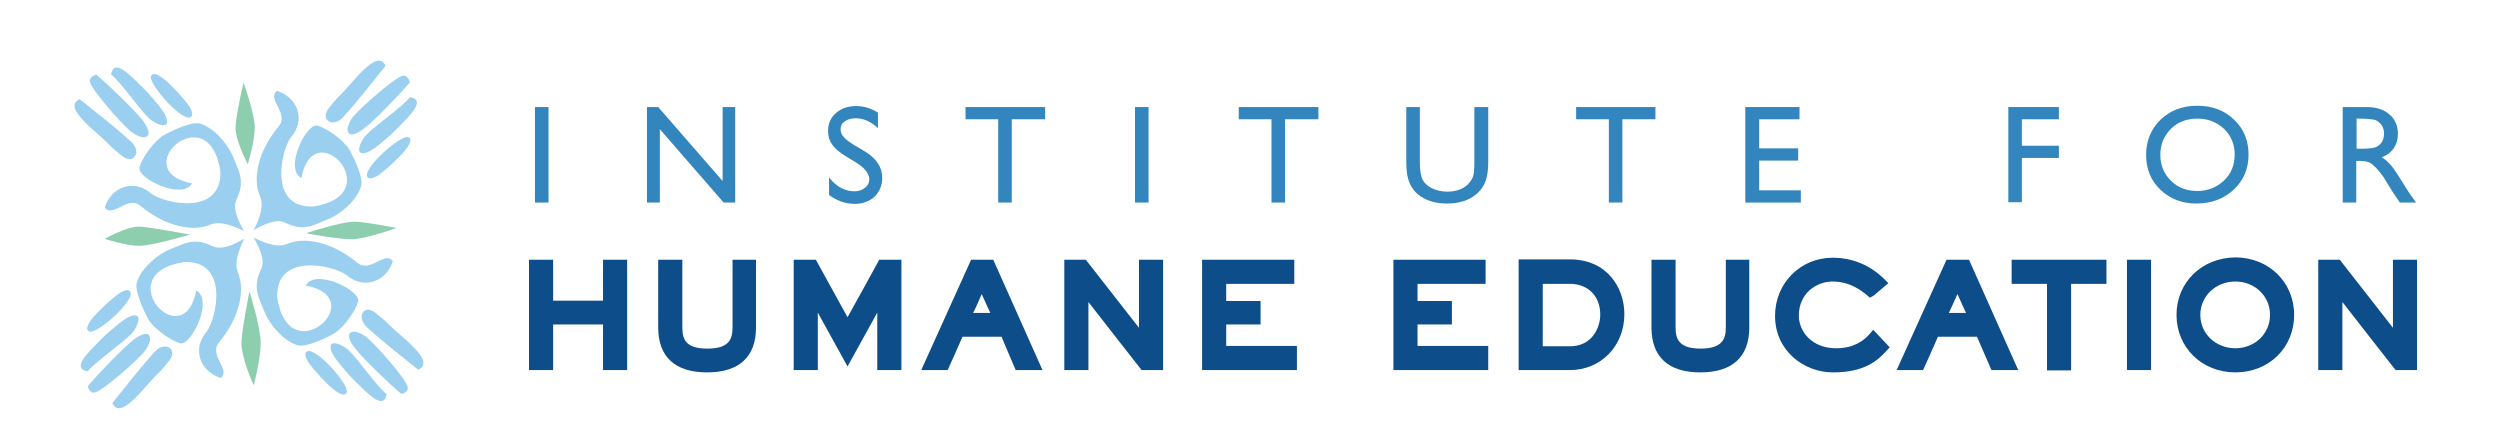 <?xml version="1.0" encoding="UTF-8"?> <!-- Generator: Adobe Illustrator 24.3.0, SVG Export Plug-In . SVG Version: 6.00 Build 0) --> <svg xmlns="http://www.w3.org/2000/svg" xmlns:xlink="http://www.w3.org/1999/xlink" version="1.1" id="Layer_1" x="0px" y="0px" viewBox="0 0 75.66 13.49" style="enable-background:new 0 0 75.66 13.49;" xml:space="preserve"> <style type="text/css"> .st0{fill-rule:evenodd;clip-rule:evenodd;fill:#9ACFEF;} .st1{fill-rule:evenodd;clip-rule:evenodd;fill:#8CCEAD;} .st2{fill:#0D4D89;} .st3{fill:#3286BD;} </style> <g> <g> <path class="st0" d="M2.92,2.26c0.33,0.28,1.15,1.06,1.42,1.41C4.4,3.76,4.55,3.98,4.48,4.09c-0.1,0.15-0.38,0-0.52-0.11 c-0.28-0.23-1.2-1.27-1.24-1.51C2.69,2.36,2.85,2.26,2.92,2.26z"></path> <path class="st0" d="M2.41,3c0.41,0.33,1.12,0.88,1.57,1.3c0.3,0.28,0.09,0.68-0.26,0.44C3.68,4.71,3.42,4.5,3.37,4.45 C3.05,4.06,1.83,3.27,2.41,3z"></path> <path class="st0" d="M3.36,2.25c0.1-0.51,0.59,0.04,0.95,0.39c0.21,0.2,0.48,0.53,0.59,0.68c0.1,0.14,0.21,0.35,0.13,0.44 C4.94,3.86,4.65,3.7,4.53,3.6C4.24,3.34,3.68,2.51,3.36,2.25z"></path> <path class="st0" d="M4.57,2.3C4.72,2,5.52,2.93,5.71,3.19C5.76,3.26,5.86,3.44,5.8,3.52C5.6,3.8,4.47,2.53,4.57,2.3z"></path> <path class="st0" d="M6.67,5.18C6.32,2.86,3.79,5.16,5.81,5.55C5.52,6.07,4.16,5.4,4.22,5.08c0.07-0.31,0.47-0.84,0.74-0.99 c0.27-0.15,0.85-0.42,1.09-0.35C6.5,3.87,6.93,4.41,7.07,4.78c0.13,0.36,0.37,0.68,0.09,1.25C6.98,6.39,7.39,6.97,7.38,6.99 C7.38,7,6.76,6.63,6.36,6.8c-0.5,0.22-1.34,0.07-2.11-0.57C3.85,5.9,3.43,6.61,3.17,6.28c0.19-0.61,0.87-0.89,1.41-0.42 C4.99,6.17,6.72,6.54,6.67,5.18z"></path> </g> <g> <path class="st0" d="M2.66,11.68c0.28-0.33,1.06-1.15,1.41-1.42c0.08-0.06,0.31-0.21,0.41-0.14c0.15,0.1,0,0.38-0.11,0.52 c-0.23,0.28-1.27,1.2-1.51,1.24C2.75,11.91,2.66,11.76,2.66,11.68z"></path> <path class="st0" d="M3.4,12.2c0.33-0.41,0.88-1.12,1.3-1.57c0.28-0.3,0.68-0.09,0.44,0.26c-0.03,0.04-0.24,0.3-0.29,0.35 C4.46,11.56,3.67,12.78,3.4,12.2z"></path> <path class="st0" d="M2.65,11.24c-0.51-0.1,0.04-0.59,0.39-0.95c0.2-0.21,0.53-0.48,0.68-0.59c0.14-0.1,0.35-0.21,0.44-0.13 c0.1,0.1-0.06,0.39-0.16,0.51C3.73,10.37,2.91,10.93,2.65,11.24z"></path> <path class="st0" d="M2.7,10.03C2.39,9.89,3.33,9.08,3.59,8.89C3.66,8.84,3.84,8.74,3.92,8.8C4.19,9.01,2.93,10.14,2.7,10.03z"></path> <path class="st0" d="M5.58,7.93c-2.32,0.35-0.02,2.88,0.36,0.86c0.53,0.3-0.15,1.65-0.47,1.6c-0.31-0.07-0.84-0.47-0.99-0.74 C4.34,9.38,4.07,8.79,4.14,8.55C4.27,8.11,4.8,7.67,5.18,7.53C5.54,7.4,5.86,7.16,6.43,7.45c0.36,0.18,0.94-0.23,0.96-0.22 c0.01,0-0.36,0.62-0.19,1.02c0.22,0.5,0.07,1.34-0.57,2.11C6.3,10.76,7,11.18,6.68,11.44c-0.61-0.19-0.89-0.87-0.42-1.41 C6.56,9.61,6.94,7.89,5.58,7.93z"></path> </g> <g> <path class="st0" d="M12.14,11.92c-0.33-0.28-1.15-1.06-1.42-1.41c-0.06-0.08-0.21-0.31-0.14-0.41c0.1-0.15,0.38,0,0.52,0.11 c0.28,0.23,1.2,1.27,1.24,1.51C12.37,11.83,12.22,11.92,12.14,11.92z"></path> <path class="st0" d="M12.66,11.19c-0.41-0.33-1.12-0.88-1.57-1.3C10.79,9.6,11,9.2,11.34,9.45c0.04,0.03,0.3,0.24,0.35,0.29 C12.02,10.12,13.24,10.92,12.66,11.19z"></path> <path class="st0" d="M11.7,11.93c-0.09,0.51-0.59-0.04-0.95-0.39c-0.21-0.2-0.48-0.53-0.59-0.68c-0.1-0.14-0.21-0.35-0.13-0.44 c0.1-0.1,0.39,0.06,0.51,0.17C10.83,10.85,11.38,11.67,11.7,11.93z"></path> <path class="st0" d="M10.49,11.88c-0.14,0.31-0.95-0.63-1.14-0.89c-0.05-0.07-0.15-0.25-0.09-0.33 C9.47,10.39,10.6,11.66,10.49,11.88z"></path> <path class="st0" d="M8.39,9c0.35,2.32,2.88,0.02,0.86-0.36c0.3-0.53,1.65,0.15,1.59,0.47c-0.07,0.31-0.47,0.84-0.74,0.99 c-0.27,0.15-0.85,0.42-1.09,0.35C8.56,10.32,8.13,9.78,7.99,9.4C7.86,9.05,7.62,8.73,7.9,8.15C8.08,7.8,7.68,7.22,7.68,7.19 c0-0.01,0.62,0.37,1.02,0.19c0.5-0.22,1.34-0.07,2.11,0.57c0.4,0.33,0.82-0.37,1.08-0.05c-0.19,0.61-0.87,0.89-1.41,0.42 C10.07,8.02,8.34,7.64,8.39,9z"></path> </g> <g> <path class="st0" d="M12.4,2.5c-0.28,0.33-1.06,1.15-1.41,1.41c-0.08,0.06-0.31,0.21-0.41,0.14c-0.15-0.1,0-0.38,0.11-0.52 c0.23-0.28,1.27-1.2,1.51-1.24C12.31,2.27,12.41,2.43,12.4,2.5z"></path> <path class="st0" d="M11.67,1.99c-0.33,0.41-0.88,1.12-1.3,1.57c-0.28,0.3-0.68,0.09-0.44-0.26c0.03-0.04,0.24-0.3,0.29-0.35 C10.6,2.63,11.4,1.41,11.67,1.99z"></path> <path class="st0" d="M12.41,2.94c0.51,0.09-0.04,0.59-0.39,0.95c-0.2,0.21-0.53,0.48-0.68,0.59c-0.14,0.1-0.35,0.21-0.44,0.13 c-0.1-0.1,0.06-0.39,0.17-0.51C11.33,3.81,12.15,3.26,12.41,2.94z"></path> <path class="st0" d="M12.36,4.15c0.31,0.14-0.63,0.95-0.89,1.14c-0.07,0.05-0.25,0.15-0.33,0.09C10.87,5.18,12.14,4.05,12.36,4.15 z"></path> <path class="st0" d="M9.48,6.25C11.8,5.9,9.5,3.37,9.12,5.39C8.59,5.1,9.27,3.74,9.59,3.8c0.31,0.07,0.84,0.47,0.99,0.74 c0.15,0.27,0.42,0.85,0.35,1.09c-0.13,0.45-0.66,0.88-1.04,1.02C9.53,6.79,9.21,7.03,8.63,6.74C8.28,6.56,7.7,6.97,7.68,6.96 c-0.01,0,0.37-0.62,0.19-1.02C7.64,5.43,7.79,4.6,8.43,3.83C8.77,3.43,8.06,3,8.38,2.75C9,2.94,9.27,3.62,8.8,4.16 C8.5,4.57,8.12,6.3,9.48,6.25z"></path> </g> <g> <g> <path class="st1" d="M7.5,4.97c0,0-0.4-0.74-0.37-1.16c0.03-0.42,0.24-1.31,0.24-1.31s0.34,0.94,0.34,1.36 C7.71,4.27,7.5,4.97,7.5,4.97z"></path> <path class="st1" d="M7.68,11.66c0,0-0.4-0.85-0.37-1.34c0.03-0.48,0.24-1.5,0.24-1.5s0.34,1.08,0.34,1.56 C7.89,10.86,7.68,11.66,7.68,11.66z"></path> <path class="st1" d="M9.26,7.06c0,0,1.1-0.37,1.52-0.35C11.21,6.74,12,6.9,12,6.9s-0.94,0.34-1.36,0.34 C10.22,7.24,9.26,7.06,9.26,7.06z"></path> <path class="st1" d="M3.17,7.23c0,0,0.69-0.4,1.08-0.37c0.39,0.03,1.5,0.24,1.5,0.24S4.6,7.44,4.21,7.44 C3.82,7.44,3.17,7.23,3.17,7.23z"></path> </g> </g> </g> <g> <g> <g> <path class="st2" d="M16.16,8.01h0.44v1.24h1.79V8.01h0.44v3.06h-0.44V9.68H16.6v1.38h-0.44V8.01z"></path> <path class="st2" d="M18.25,7.86c0,0,0,1.01,0,1.24c-0.22,0-1.28,0-1.51,0c0-0.23,0-1.24,0-1.24h-0.73v3.34h0.73 c0,0,0-1.15,0-1.38c0.22,0,1.28,0,1.51,0c0,0.23,0,1.38,0,1.38h0.73V7.86H18.25z M18.69,8.15c0,0.25,0,2.52,0,2.77 c-0.07,0-0.09,0-0.15,0c0-0.23,0-1.38,0-1.38h-2.08c0,0,0,1.15,0,1.38c-0.07,0-0.09,0-0.15,0c0-0.25,0-2.52,0-2.77 c0.07,0,0.09,0,0.15,0c0,0.22,0,1.23,0,1.23h2.08c0,0,0-1.01,0-1.23C18.6,8.15,18.62,8.15,18.69,8.15z"></path> </g> <g> <path class="st2" d="M22.76,9.91c0,0.58-0.22,1.22-1.34,1.22c-1.12,0-1.34-0.64-1.34-1.22v-1.9h0.44v1.9 c0,0.45,0.19,0.78,0.9,0.78c0.71,0,0.9-0.33,0.9-0.78v-1.9h0.44V9.91z"></path> <path class="st2" d="M22.17,7.86v2.05c0,0.38-0.13,0.64-0.76,0.64c-0.63,0-0.76-0.25-0.76-0.64V7.86h-0.73v2.05 c0,0.89,0.51,1.36,1.48,1.36c0.97,0,1.48-0.47,1.48-1.36V7.86H22.17z M22.62,8.15c0,0.24,0,1.76,0,1.76 c0,0.73-0.38,1.08-1.2,1.08c-0.82,0-1.2-0.34-1.2-1.08c0,0,0-1.51,0-1.76c0.07,0,0.09,0,0.15,0c0,0.24,0,1.76,0,1.76 c0,0.62,0.34,0.92,1.04,0.92c0.7,0,1.04-0.3,1.04-0.92c0,0,0-1.51,0-1.76C22.53,8.15,22.55,8.15,22.62,8.15z"></path> </g> <g> <path class="st2" d="M24.62,8.92L24.62,8.92l-0.01,2.14h-0.44V8.01h0.44l1.04,1.9l1.04-1.9h0.44v3.06H26.7V8.92h-0.01l-1.04,1.88 L24.62,8.92z"></path> <path class="st2" d="M26.61,7.86c0,0-0.76,1.39-0.96,1.74c-0.19-0.35-0.96-1.74-0.96-1.74h-0.67v3.34h0.73c0,0,0-1.14,0-1.74 c0.29,0.53,0.9,1.63,0.9,1.63s0.61-1.1,0.9-1.63c0,0.61,0,1.74,0,1.74h0.73V7.86H26.61z M26.99,8.15c0,0.25,0,2.52,0,2.77 c-0.07,0-0.09,0-0.15,0c0-0.25,0-2.55,0-2.55l-0.28,0.49c0,0-0.71,1.3-0.91,1.65c-0.19-0.35-1.18-2.14-1.18-2.14l-0.01,0.56 c0,0,0,1.75,0,2c-0.07,0-0.09,0-0.15,0c0-0.25,0-2.52,0-2.77c0.09,0,0.14,0,0.21,0c0.08,0.14,1.13,2.05,1.13,2.05 s1.05-1.92,1.13-2.05C26.85,8.15,26.9,8.15,26.99,8.15z"></path> </g> <g> <path class="st2" d="M31.33,11.06h-0.5l-0.43-1.01h-1.37l-0.45,1.01H28.1l1.38-3.06h0.49L31.33,11.06z M29.71,8.55l-0.48,1.06 h0.96L29.71,8.55z"></path> <path class="st2" d="M29.39,7.86l-1.51,3.34h0.8c0,0,0.39-0.86,0.45-1.01c0.15,0,1.03,0,1.18,0c0.06,0.15,0.43,1.01,0.43,1.01 h0.81l-1.49-3.34H29.39z M29.87,8.15c0.07,0.15,1.08,2.43,1.23,2.77c-0.09,0-0.13,0-0.18,0c-0.06-0.15-0.44-1.01-0.44-1.01h-1.55 c0,0-0.39,0.86-0.45,1.01c-0.05,0-0.08,0-0.16,0c0.16-0.34,1.18-2.62,1.25-2.77C29.66,8.15,29.78,8.15,29.87,8.15z"></path> <path class="st2" d="M29.01,9.76h1.41l-0.7-1.56L29.01,9.76z M29.71,8.9c0.1,0.23,0.18,0.39,0.26,0.57c-0.18,0-0.33,0-0.52,0 C29.54,9.3,29.61,9.13,29.71,8.9z"></path> </g> <g> <path class="st2" d="M32.79,8.01l1.82,2.32h0.01V8.01h0.44v3.06h-0.44L32.8,8.74h-0.01v2.32h-0.44V8.01H32.79z"></path> <path class="st2" d="M34.47,7.86c0,0,0,1.51,0,2.06c-0.37-0.47-1.61-2.06-1.61-2.06h-0.65v3.34h0.73c0,0,0-1.51,0-2.06 c0.37,0.48,1.61,2.06,1.61,2.06h0.65V7.86H34.47z M34.91,8.15c0,0.25,0,2.52,0,2.77c-0.1,0-0.17,0-0.23,0 c-0.08-0.1-2.03-2.6-2.03-2.6l-0.01,0.42c0,0,0,1.93,0,2.18c-0.07,0-0.09,0-0.15,0c0-0.25,0-2.52,0-2.77c0.1,0,0.17,0,0.23,0 c0.08,0.1,2.03,2.59,2.03,2.59l0.01-0.42c0,0,0-1.93,0-2.18C34.83,8.15,34.85,8.15,34.91,8.15z"></path> </g> <g> <path class="st2" d="M39.02,8.01v0.44h-2.06v0.8H38v0.44h-1.04v0.93h2.14v0.44h-2.58V8.01H39.02z"></path> <path class="st2" d="M36.38,7.86v3.34h2.87v-0.73c0,0-1.89,0-2.14,0c0-0.17,0-0.48,0-0.65c0.21,0,1.04,0,1.04,0V9.11 c0,0-0.83,0-1.04,0c0-0.15,0-0.36,0-0.52c0.25,0,2.06,0,2.06,0V7.86H36.38z M38.88,8.15c0,0.07,0,0.08,0,0.15 c-0.25,0-2.06,0-2.06,0v1.09c0,0,0.83,0,1.04,0c0,0.07,0,0.08,0,0.15c-0.21,0-1.04,0-1.04,0v1.22c0,0,1.89,0,2.14,0 c0,0.07,0,0.08,0,0.15c-0.24,0-2.05,0-2.29,0c0-0.25,0-2.52,0-2.77C36.9,8.15,38.64,8.15,38.88,8.15z"></path> </g> <g> <path class="st2" d="M44.82,8.01v0.44h-2.06v0.8h1.04v0.44h-1.04v0.93h2.14v0.44h-2.58V8.01H44.82z"></path> <path class="st2" d="M42.17,7.86v3.34h2.87v-0.73c0,0-1.89,0-2.14,0c0-0.17,0-0.48,0-0.65c0.21,0,1.04,0,1.04,0V9.11 c0,0-0.82,0-1.04,0c0-0.15,0-0.36,0-0.52c0.25,0,2.06,0,2.06,0V7.86H42.17z M44.67,8.15c0,0.07,0,0.08,0,0.15 c-0.25,0-2.06,0-2.06,0v1.09c0,0,0.82,0,1.04,0c0,0.07,0,0.08,0,0.15c-0.21,0-1.04,0-1.04,0v1.22c0,0,1.89,0,2.14,0 c0,0.07,0,0.08,0,0.15c-0.24,0-2.05,0-2.29,0c0-0.25,0-2.52,0-2.77C42.7,8.15,44.43,8.15,44.67,8.15z"></path> </g> <g> <path class="st2" d="M47.51,8.01c1.07,0,1.5,0.82,1.5,1.51c0,0.86-0.63,1.54-1.5,1.54h-1.4V8.01H47.51z M46.55,8.45v2.18h0.96 c0.76,0,1.06-0.65,1.06-1.1c0-0.65-0.45-1.08-1.06-1.08H46.55z"></path> <path class="st2" d="M45.96,7.86v3.34h1.55c0.94,0,1.65-0.73,1.65-1.69c0-0.8-0.52-1.66-1.65-1.66H45.96z M47.51,8.15 c1.07,0,1.36,0.86,1.36,1.37c0,0.8-0.58,1.4-1.36,1.4c0,0-1.03,0-1.26,0c0-0.25,0-2.52,0-2.77C46.48,8.15,47.51,8.15,47.51,8.15z "></path> <path class="st2" d="M46.4,8.3v2.46h1.11c0.88,0,1.2-0.76,1.2-1.24c0-0.72-0.5-1.22-1.2-1.22H46.4z M47.51,8.59 c0.55,0,0.92,0.37,0.92,0.93c0,0.39-0.24,0.96-0.92,0.96c0,0-0.61,0-0.82,0c0-0.23,0-1.66,0-1.89 C46.9,8.59,47.51,8.59,47.51,8.59z"></path> </g> <g> <path class="st2" d="M52.82,9.91c0,0.58-0.22,1.22-1.34,1.22c-1.12,0-1.34-0.64-1.34-1.22v-1.9h0.44v1.9 c0,0.45,0.19,0.78,0.9,0.78s0.9-0.33,0.9-0.78v-1.9h0.44V9.91z"></path> <path class="st2" d="M52.23,7.86v2.05c0,0.33-0.09,0.64-0.76,0.64c-0.67,0-0.76-0.3-0.76-0.64V7.86h-0.73v2.05 c0,0.89,0.51,1.36,1.48,1.36c0.97,0,1.48-0.47,1.48-1.36V7.86H52.23z M52.67,8.15c0,0.24,0,1.76,0,1.76 c0,0.73-0.38,1.08-1.2,1.08c-0.82,0-1.2-0.34-1.2-1.08c0,0,0-1.51,0-1.76c0.07,0,0.08,0,0.15,0c0,0.24,0,1.76,0,1.76 c0,0.62,0.34,0.92,1.04,0.92c0.7,0,1.04-0.3,1.04-0.92c0,0,0-1.51,0-1.76C52.59,8.15,52.6,8.15,52.67,8.15z"></path> </g> <g> <path class="st2" d="M57,10.52c-0.29,0.31-0.65,0.61-1.53,0.61c-0.83,0-1.61-0.63-1.61-1.57c0-0.9,0.7-1.62,1.6-1.62 c0.83,0,1.34,0.48,1.49,0.62l-0.33,0.28c-0.14-0.12-0.53-0.47-1.15-0.47c-0.57,0-1.16,0.42-1.16,1.18c0,0.55,0.44,1.13,1.28,1.13 c0.65,0,0.99-0.33,1.13-0.49L57,10.52z"></path> <path class="st2" d="M53.72,9.56c0,1.07,0.89,1.71,1.75,1.71c0.94,0,1.34-0.34,1.63-0.66l0.09-0.1l-0.5-0.53l-0.1,0.12 c-0.17,0.2-0.48,0.44-1.02,0.44c-0.74,0-1.13-0.51-1.13-0.99c0-0.67,0.53-1.03,1.02-1.03c0.54,0,0.89,0.29,1.04,0.41l0.09,0.08 l0.11-0.06l0.45-0.38l-0.11-0.11C56.6,8.02,56.06,7.8,55.46,7.8C54.49,7.8,53.72,8.57,53.72,9.56z M54.01,9.56 c0-0.83,0.64-1.47,1.46-1.47c0.47,0,0.88,0.18,1.25,0.49c-0.05,0.04-0.06,0.05-0.1,0.08c-0.19-0.16-0.57-0.42-1.15-0.42 c-0.64,0-1.31,0.46-1.31,1.32c0,0.62,0.5,1.27,1.42,1.27c0.57,0,0.92-0.23,1.12-0.43c0.05,0.05,0.06,0.06,0.1,0.11 c-0.25,0.25-0.59,0.47-1.33,0.47C54.75,10.99,54.01,10.45,54.01,9.56z"></path> </g> <g> <path class="st2" d="M60.85,11.06h-0.5l-0.44-1.01h-1.37l-0.45,1.01h-0.48L59,8.01h0.49L60.85,11.06z M59.24,8.55l-0.48,1.06 h0.96L59.24,8.55z"></path> <path class="st2" d="M58.91,7.86l-1.51,3.34h0.8c0,0,0.39-0.86,0.45-1.01c0.15,0,1.03,0,1.18,0c0.06,0.14,0.44,1.01,0.44,1.01 h0.81l-1.49-3.34H58.91z M59.4,8.15c0.07,0.15,1.08,2.43,1.23,2.77c-0.09,0-0.13,0-0.18,0c-0.06-0.15-0.44-1.01-0.44-1.01h-1.55 c0,0-0.39,0.86-0.45,1.01c-0.05,0-0.08,0-0.16,0c0.15-0.34,1.19-2.62,1.25-2.77C59.19,8.15,59.3,8.15,59.4,8.15z"></path> <path class="st2" d="M58.53,9.76h1.41l-0.7-1.56L58.53,9.76z M59.24,8.9c0.1,0.23,0.18,0.39,0.26,0.57c-0.18,0-0.33,0-0.52,0 C59.06,9.3,59.14,9.13,59.24,8.9z"></path> </g> <g> <path class="st2" d="M63.61,8.01v0.44h-1.07v2.62h-0.44V8.45h-1.07V8.01H63.61z"></path> <path class="st2" d="M60.88,7.86v0.73c0,0,0.86,0,1.07,0c0,0.26,0,2.62,0,2.62h0.73c0,0,0-2.36,0-2.62c0.22,0,1.07,0,1.07,0V7.86 H60.88z M63.46,8.15c0,0.07,0,0.08,0,0.15c-0.22,0-1.07,0-1.07,0s0,2.36,0,2.62c-0.07,0-0.08,0-0.15,0c0-0.26,0-2.62,0-2.62 s-0.86,0-1.07,0c0-0.07,0-0.08,0-0.15C61.41,8.15,63.22,8.15,63.46,8.15z"></path> </g> <g> <path class="st2" d="M64.95,8.01v3.06h-0.44V8.01H64.95z"></path> <path class="st2" d="M64.37,7.86v3.34h0.73V7.86H64.37z M64.81,8.15c0,0.25,0,2.52,0,2.77c-0.07,0-0.08,0-0.15,0 c0-0.25,0-2.52,0-2.77C64.73,8.15,64.74,8.15,64.81,8.15z"></path> </g> <g> <path class="st2" d="M66.01,9.53c0-0.96,0.76-1.59,1.64-1.59c0.87,0,1.64,0.63,1.64,1.59c0,0.96-0.76,1.59-1.64,1.59 C66.77,11.13,66.01,10.5,66.01,9.53z M68.85,9.53c0-0.63-0.51-1.15-1.2-1.15c-0.69,0-1.2,0.52-1.2,1.15c0,0.63,0.5,1.15,1.2,1.15 C68.34,10.69,68.85,10.17,68.85,9.53z"></path> <path class="st2" d="M65.87,9.53c0,0.99,0.77,1.74,1.78,1.74c1.02,0,1.78-0.75,1.78-1.74c0-0.99-0.77-1.74-1.78-1.74 C66.63,7.8,65.87,8.55,65.87,9.53z M66.15,9.53c0-0.83,0.64-1.45,1.5-1.45c0.85,0,1.49,0.62,1.49,1.45 c0,0.83-0.64,1.45-1.49,1.45C66.8,10.99,66.15,10.36,66.15,9.53z"></path> <path class="st2" d="M66.31,9.53c0,0.73,0.59,1.3,1.34,1.3c0.75,0,1.34-0.57,1.34-1.3c0-0.73-0.59-1.3-1.34-1.3 C66.89,8.24,66.31,8.81,66.31,9.53z M66.59,9.53c0-0.56,0.46-1.01,1.06-1.01c0.59,0,1.05,0.44,1.05,1.01 c0,0.57-0.46,1.01-1.05,1.01C67.06,10.54,66.59,10.1,66.59,9.53z"></path> </g> <g> <path class="st2" d="M70.74,8.01l1.82,2.32h0.01V8.01h0.44v3.06h-0.44l-1.82-2.32h-0.01v2.32H70.3V8.01H70.74z"></path> <path class="st2" d="M72.42,7.86c0,0,0,1.51,0,2.06c-0.37-0.47-1.61-2.06-1.61-2.06h-0.65v3.34h0.73c0,0,0-1.51,0-2.06 c0.37,0.48,1.61,2.06,1.61,2.06h0.65V7.86H72.42z M72.86,8.15c0,0.25,0,2.52,0,2.77c-0.1,0-0.16,0-0.23,0 c-0.08-0.1-2.03-2.6-2.03-2.6L70.6,8.74c0,0,0,1.93,0,2.18c-0.07,0-0.09,0-0.16,0c0-0.25,0-2.52,0-2.77c0.1,0,0.17,0,0.23,0 c0.08,0.1,2.03,2.59,2.03,2.59l0.01-0.42c0,0,0-1.93,0-2.18C72.78,8.15,72.8,8.15,72.86,8.15z"></path> </g> </g> <g> <path class="st3" d="M16.19,3.24h0.41v2.89h-0.41V3.24z"></path> <path class="st3" d="M21.86,3.24h0.39v2.89H21.9l-1.93-2.22v2.22h-0.39V3.24h0.34l1.95,2.24V3.24z"></path> <path class="st3" d="M25.91,4.92L25.6,4.73c-0.2-0.12-0.34-0.24-0.42-0.36c-0.08-0.12-0.12-0.25-0.12-0.4 c0-0.23,0.08-0.41,0.24-0.55c0.16-0.14,0.36-0.21,0.61-0.21c0.24,0,0.46,0.07,0.66,0.2v0.47c-0.21-0.2-0.43-0.3-0.67-0.3 c-0.13,0-0.25,0.03-0.33,0.09c-0.09,0.06-0.13,0.14-0.13,0.24c0,0.09,0.03,0.17,0.1,0.24c0.06,0.08,0.17,0.15,0.31,0.24l0.32,0.19 c0.35,0.21,0.53,0.48,0.53,0.8c0,0.23-0.08,0.42-0.23,0.57c-0.15,0.14-0.36,0.22-0.6,0.22c-0.28,0-0.54-0.09-0.78-0.27V5.37 c0.22,0.28,0.48,0.42,0.77,0.42c0.13,0,0.24-0.04,0.32-0.11c0.09-0.07,0.13-0.16,0.13-0.27C26.29,5.24,26.17,5.08,25.91,4.92z"></path> <path class="st3" d="M29.22,3.24h2.41v0.37h-1.01v2.52h-0.41V3.61h-0.99V3.24z"></path> <path class="st3" d="M34.35,3.24h0.41v2.89h-0.41V3.24z"></path> <path class="st3" d="M37.49,3.24h2.41v0.37h-1.01v2.52h-0.41V3.61h-0.99V3.24z"></path> <path class="st3" d="M44.63,3.24h0.41v1.64c0,0.22-0.02,0.39-0.05,0.5c-0.03,0.11-0.07,0.21-0.12,0.28 c-0.05,0.08-0.11,0.14-0.17,0.2c-0.23,0.2-0.53,0.3-0.9,0.3c-0.38,0-0.68-0.1-0.9-0.29c-0.07-0.06-0.13-0.13-0.17-0.2 c-0.05-0.07-0.09-0.17-0.12-0.28c-0.03-0.11-0.05-0.28-0.05-0.51V3.24h0.41v1.64c0,0.27,0.03,0.46,0.09,0.57 c0.06,0.11,0.16,0.19,0.28,0.25c0.13,0.06,0.28,0.1,0.45,0.1c0.24,0,0.45-0.06,0.6-0.19c0.08-0.07,0.14-0.15,0.18-0.24 c0.04-0.09,0.05-0.25,0.05-0.48V3.24z"></path> <path class="st3" d="M47.69,3.24h2.41v0.37H49.1v2.52h-0.41V3.61h-0.99V3.24z"></path> <path class="st3" d="M52.82,3.24h1.64v0.37h-1.22v0.88h1.18v0.37h-1.18v0.9h1.26v0.37h-1.68V3.24z"></path> <path class="st3" d="M60.77,3.24h1.54v0.37h-1.12v0.8h1.12v0.37h-1.12v1.34h-0.41V3.24z"></path> <path class="st3" d="M66.5,3.2c0.45,0,0.82,0.14,1.11,0.42c0.3,0.28,0.44,0.64,0.44,1.06c0,0.43-0.15,0.78-0.45,1.06 c-0.3,0.28-0.68,0.42-1.13,0.42c-0.43,0-0.8-0.14-1.09-0.42c-0.29-0.28-0.43-0.63-0.43-1.05c0-0.43,0.15-0.79,0.44-1.07 C65.68,3.34,66.05,3.2,66.5,3.2z M66.51,3.59c-0.33,0-0.6,0.1-0.81,0.31c-0.21,0.21-0.32,0.47-0.32,0.79 c0,0.31,0.11,0.57,0.32,0.78c0.21,0.21,0.48,0.31,0.8,0.31c0.32,0,0.59-0.11,0.81-0.32c0.22-0.21,0.32-0.47,0.32-0.79 c0-0.31-0.11-0.56-0.32-0.77C67.09,3.7,66.83,3.59,66.51,3.59z"></path> <path class="st3" d="M70.9,6.13V3.24h0.72c0.29,0,0.52,0.07,0.69,0.22c0.17,0.14,0.26,0.34,0.26,0.59c0,0.17-0.04,0.31-0.13,0.44 c-0.08,0.12-0.2,0.21-0.36,0.27C72.18,4.82,72.27,4.9,72.36,5c0.09,0.11,0.21,0.29,0.37,0.55c0.1,0.16,0.18,0.29,0.24,0.37 l0.15,0.21h-0.49l-0.13-0.19c0-0.01-0.01-0.02-0.03-0.04L72.4,5.79l-0.13-0.21l-0.14-0.23c-0.09-0.12-0.16-0.21-0.23-0.28 C71.83,5,71.77,4.95,71.71,4.92c-0.06-0.03-0.15-0.05-0.29-0.05h-0.11v1.26H70.9z M71.44,3.59h-0.12V4.5h0.16 c0.21,0,0.35-0.02,0.43-0.05c0.08-0.04,0.14-0.09,0.18-0.16c0.04-0.07,0.06-0.15,0.06-0.25c0-0.09-0.02-0.17-0.07-0.25 c-0.05-0.07-0.12-0.13-0.2-0.16C71.79,3.61,71.64,3.59,71.44,3.59z"></path> </g> </g> </svg> 